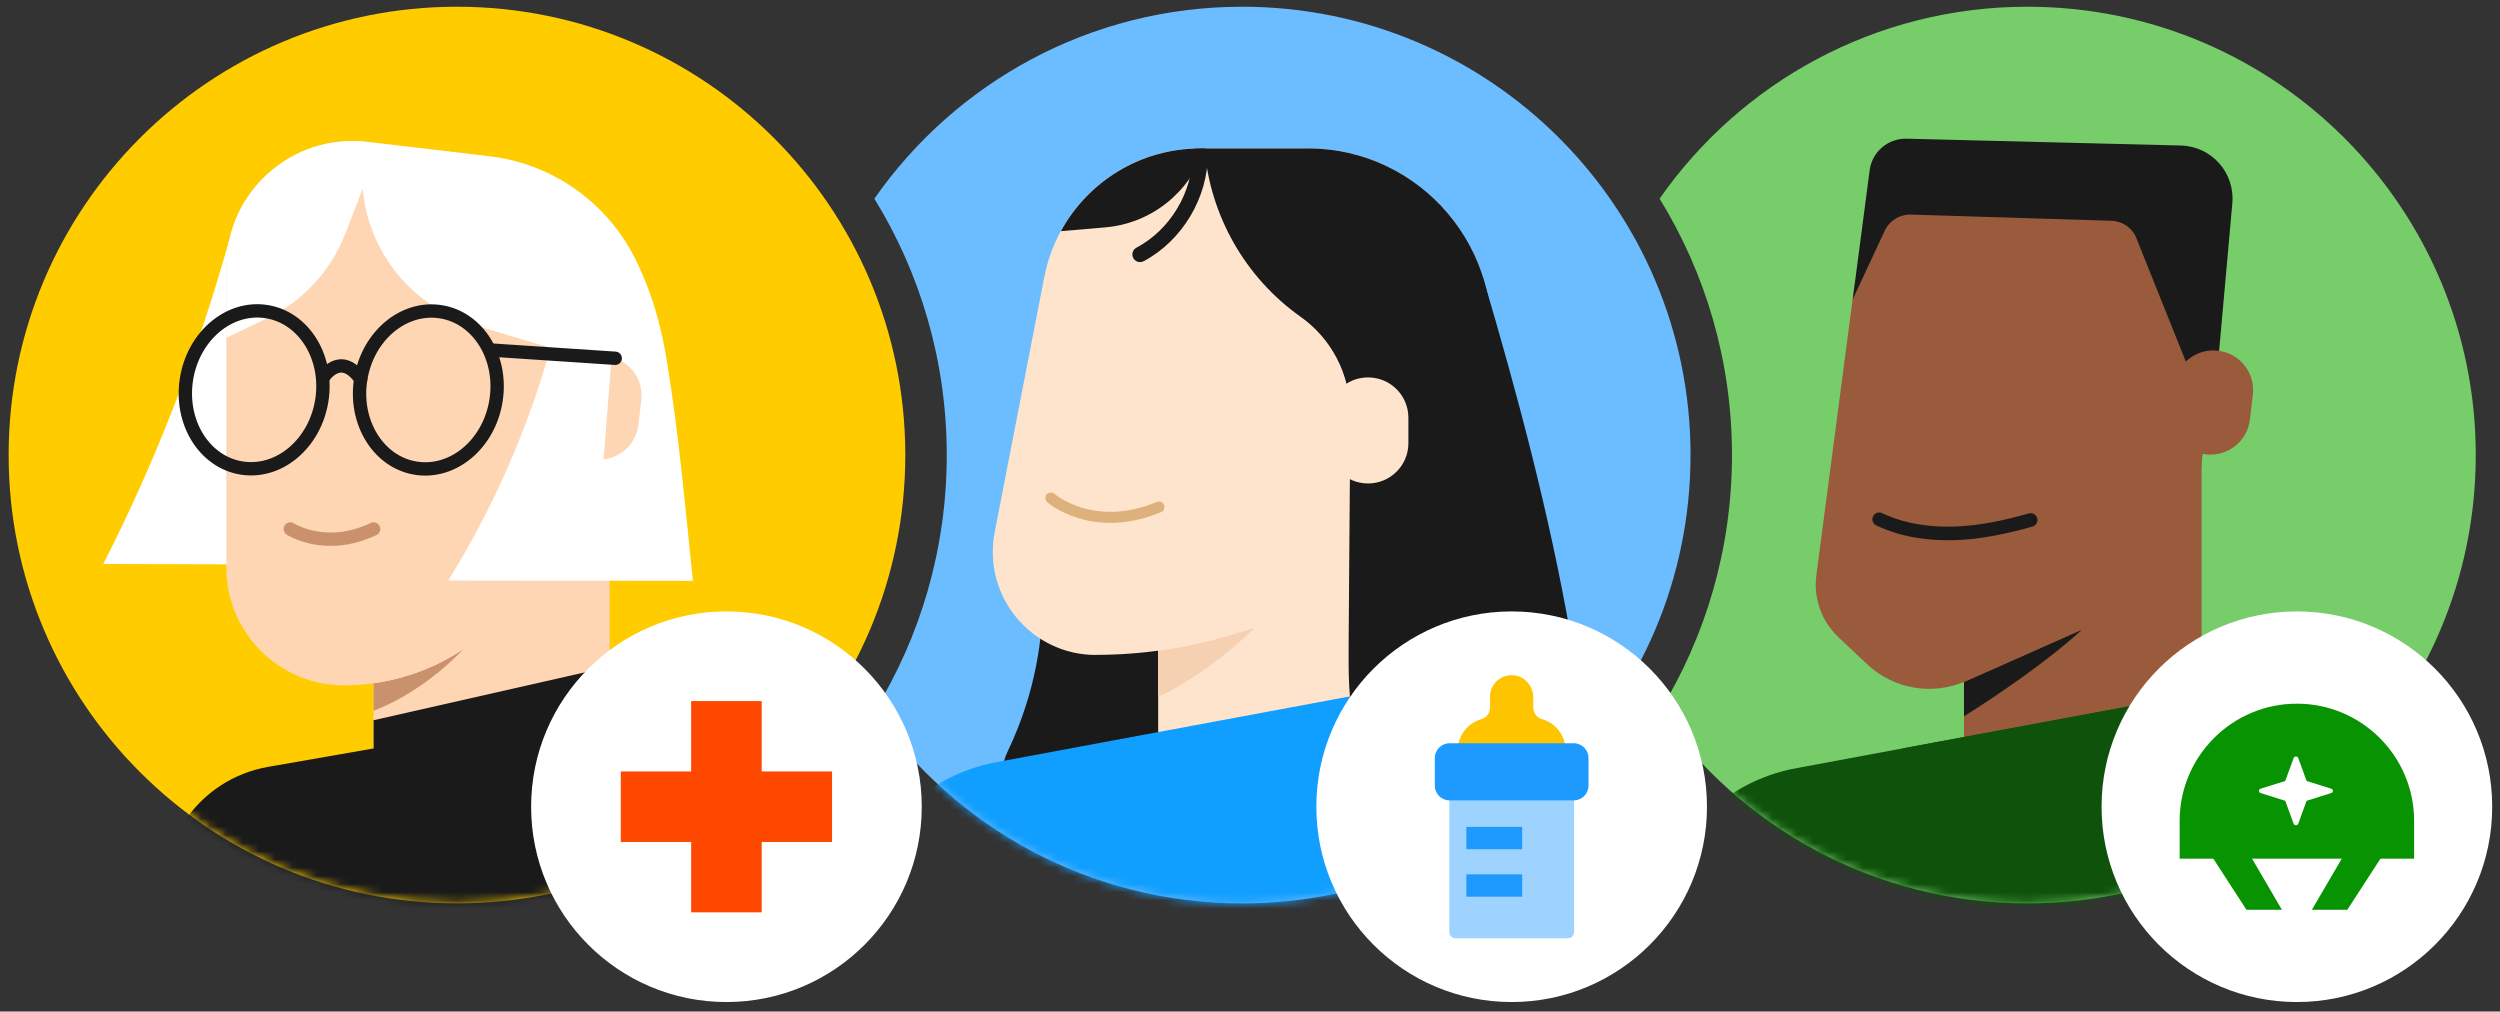 <svg width="304" height="123" viewBox="0 0 304 123" fill="none" xmlns="http://www.w3.org/2000/svg">
<rect x="0" y="0" width="304" height="123" fill="#333333" stroke="none"/>
<g clip-path="url(#clip0_4376_13806)">
<path fill-rule="evenodd" clip-rule="evenodd" d="M106.323 86.513C111.905 77.444 115.125 66.766 115.125 55.335C115.125 43.905 111.905 33.226 106.323 24.158C116.176 10.048 132.536 0.818 151.051 0.818C181.16 0.818 205.568 25.226 205.568 55.335C205.568 85.444 181.16 109.853 151.051 109.853C132.536 109.853 116.176 100.623 106.323 86.513Z" fill="#6CBDFF"/>
<mask id="mask0_4376_13806" style="mask-type:alpha" maskUnits="userSpaceOnUse" x="106" y="0" width="100" height="110">
<path fill-rule="evenodd" clip-rule="evenodd" d="M106.323 86.513C111.905 77.444 115.126 66.766 115.126 55.335C115.126 43.905 111.905 33.226 106.323 24.158C116.176 10.048 132.536 0.818 151.051 0.818C181.16 0.818 205.568 25.226 205.568 55.335C205.568 85.444 181.16 109.853 151.051 109.853C132.536 109.853 116.176 100.622 106.323 86.513Z" fill="#FFCC00"/>
</mask>
<g mask="url(#mask0_4376_13806)">
<path d="M125.803 64.24C125.803 64.24 129.5 76.74 122.566 91.299C115.632 105.858 160.013 100.549 160.013 100.549L152.618 68.948L125.803 64.24Z" fill="#1A1A1A"/>
<path d="M170.198 54.824H140.836V94.792H170.198V54.824Z" fill="#FFE4CD"/>
<path d="M152.555 76.343L149.318 77.302C146.542 78.134 143.702 78.735 140.823 79.119V84.748C142.998 83.738 147.527 81.256 152.606 76.317C152.581 76.317 152.568 76.33 152.542 76.343H152.555Z" fill="#F5D1B2"/>
<path d="M133.262 79.644C125.381 79.644 119.458 72.454 120.955 64.713L126.993 33.65C128.759 24.592 136.691 18.042 145.915 18.042H158.99C172.808 18.042 183.311 30.439 181.047 44.077C178.501 59.391 167.434 71.929 152.555 76.343L149.318 77.302C144.111 78.85 138.699 79.631 133.262 79.631V79.644Z" fill="#FFE4CD"/>
<path d="M158.99 18.055H146.465C147.156 26.23 151.403 33.74 158.158 38.525C161.92 41.186 164.159 45.51 164.159 50.116V70.752C173.012 64.598 179.242 55.067 181.059 44.077C183.324 30.452 172.807 18.042 159.003 18.042L158.99 18.055Z" fill="#1A1A1A"/>
<path d="M181.252 81.499L121.223 92.668C114.11 93.986 108.11 98.758 105.219 105.385L97.184 123.757H217.816L201.389 91.44C197.615 84.019 189.414 79.976 181.239 81.499H181.252Z" fill="#109EFF"/>
<path d="M164.146 58.279C164.108 64.79 164.018 72.185 163.993 78.684C163.98 81.844 163.967 85.043 164.684 88.126C165.4 91.21 166.948 94.203 169.494 96.071C172.462 98.246 176.364 98.63 180.036 98.809C181.776 98.899 183.567 98.95 185.217 98.374C187.891 97.453 189.81 94.984 190.808 92.335C192.612 87.525 191.845 82.177 190.962 77.124C188.377 62.398 184.539 47.954 180.292 33.625" fill="#1A1A1A"/>
<path d="M145.915 18.055C138.712 18.055 132.303 22.059 129.002 28.111L134.388 27.65C139.979 27.177 144.738 23.39 146.465 18.042H145.915V18.055Z" fill="#1A1A1A"/>
<path d="M127.786 60.556C127.786 60.556 132.852 65.021 140.925 61.656" stroke="#DCB17B" stroke-width="1.344" stroke-miterlimit="10" stroke-linecap="round"/>
<path d="M166.36 45.894H166.347C163.641 45.894 161.447 48.088 161.447 50.794V53.89C161.447 56.596 163.641 58.79 166.347 58.79H166.36C169.066 58.79 171.26 56.596 171.26 53.89V50.794C171.26 48.088 169.066 45.894 166.36 45.894Z" fill="#FFE4CD"/>
<path d="M145.224 18.081C145.096 18.247 145.007 18.439 145.019 18.656C145.058 23.326 142.32 27.932 138.188 30.12C137.74 30.363 137.561 30.926 137.804 31.373C137.97 31.693 138.29 31.872 138.623 31.872C138.763 31.872 138.917 31.834 139.058 31.77C143.778 29.262 146.913 23.991 146.875 18.656C146.875 18.426 146.785 18.234 146.644 18.068H145.915C145.685 18.068 145.454 18.093 145.224 18.093V18.081Z" fill="#1A1A1A"/>
</g>
<path fill-rule="evenodd" clip-rule="evenodd" d="M201.807 86.513C207.389 77.444 210.609 66.766 210.609 55.335C210.609 43.905 207.389 33.226 201.807 24.158C211.66 10.048 228.02 0.818 246.535 0.818C276.644 0.818 301.052 25.226 301.052 55.335C301.052 85.444 276.644 109.853 246.535 109.853C228.02 109.853 211.66 100.622 201.807 86.513Z" fill="#76CD6A"/>
<mask id="mask1_4376_13806" style="mask-type:alpha" maskUnits="userSpaceOnUse" x="201" y="0" width="101" height="110">
<path fill-rule="evenodd" clip-rule="evenodd" d="M201.807 86.513C207.389 77.444 210.609 66.766 210.609 55.335C210.609 43.905 207.389 33.226 201.807 24.158C211.66 10.048 228.02 0.818 246.535 0.818C276.644 0.818 301.052 25.226 301.052 55.335C301.052 85.444 276.644 109.853 246.535 109.853C228.02 109.853 211.66 100.622 201.807 86.513Z" fill="#FFCC00"/>
</mask>
<g mask="url(#mask1_4376_13806)">
<path d="M267.714 55.993H238.821V95.323H267.714V55.993Z" fill="#995B3C"/>
<path d="M239.035 82.822C238.96 82.847 238.897 82.872 238.821 82.897V87.102C238.821 87.102 247.634 81.664 253.186 76.552L239.035 82.834V82.822Z" fill="#1A1A1A"/>
<path d="M258.31 74.273L239.048 82.821C234.995 84.621 230.248 83.803 227.025 80.757L223.551 77.483C221.499 75.544 220.504 72.75 220.869 69.955L225.376 35.661C226.547 26.723 234.176 20.038 243.19 20.038H258.058C265.411 20.038 271.126 26.446 270.295 33.748L267.022 62.401C266.43 67.626 263.107 72.145 258.298 74.273H258.31Z" fill="#995B3C"/>
<path d="M259.794 28.988L269.01 51.989L271.452 24.708C271.779 21.007 268.922 17.784 265.195 17.696L231.833 16.865C229.58 16.814 227.641 18.464 227.351 20.705L225.287 36.416L229.189 28.044C229.756 26.823 231.015 26.055 232.362 26.093L256.76 26.848C258.107 26.886 259.303 27.73 259.794 28.976V28.988Z" fill="#1A1A1A"/>
<path d="M269.733 42.648L269.72 42.646C267.076 42.33 264.676 44.217 264.36 46.861L263.998 49.886C263.682 52.531 265.569 54.93 268.213 55.247L268.226 55.248C270.87 55.564 273.27 53.677 273.586 51.033L273.948 48.008C274.264 45.364 272.377 42.964 269.733 42.648Z" fill="#995B3C"/>
<path d="M228.509 63.144C231.342 64.491 234.54 64.957 237.674 64.856C240.809 64.755 243.906 64.088 246.928 63.232" stroke="#1A1A1A" stroke-width="1.655" stroke-miterlimit="10" stroke-linecap="round"/>
<path d="M277.45 82.43L218.38 93.421C211.38 94.718 205.476 99.413 202.631 105.935L194.725 124.013H313.43L297.266 92.212C293.552 84.91 285.482 80.932 277.437 82.43H277.45Z" fill="#0E520B"/>
<path d="M231.382 91.004L223.312 124.756L268.282 122.516L267.715 84.244L231.382 91.004Z" fill="#0E520B"/>
</g>
<path d="M55.567 109.853C85.676 109.853 110.084 85.444 110.084 55.335C110.084 25.226 85.676 0.818 55.567 0.818C25.458 0.818 1.05 25.226 1.05 55.335C1.05 85.444 25.458 109.853 55.567 109.853Z" fill="#FFCC00"/>
<mask id="mask2_4376_13806" style="mask-type:alpha" maskUnits="userSpaceOnUse" x="1" y="0" width="110" height="110">
<path d="M55.567 109.853C85.676 109.853 110.084 85.444 110.084 55.335C110.084 25.226 85.676 0.818 55.567 0.818C25.458 0.818 1.05 25.226 1.05 55.335C1.05 85.444 25.458 109.853 55.567 109.853Z" fill="#B06E6E"/>
</mask>
<g mask="url(#mask2_4376_13806)">
<path d="M74.134 55.337H45.431V94.408H74.134V55.337Z" fill="#FED6B3"/>
<path d="M27.898 29.096C24.171 42.529 18.918 56.173 12.552 68.58L39.279 68.655" fill="white"/>
<path d="M45.431 83.064V86.415C45.431 86.415 50.959 84.59 56.387 78.899C53.097 81.113 49.345 82.526 45.431 83.064Z" fill="#CA926C"/>
<path d="M63.441 73.245L58.526 77.323C53.836 81.212 47.933 83.338 41.842 83.338C33.925 83.338 27.521 76.922 27.521 69.018V32.498C27.521 23.318 35.538 16.189 44.656 17.265L59.514 19.016C65.442 19.716 70.87 22.718 74.61 27.383C78.549 32.298 80.275 38.639 79.362 44.88C77.749 55.973 72.083 66.091 63.441 73.245Z" fill="#FED6B3"/>
<path d="M67.26 41.128C64.484 51.496 60.169 61.464 54.503 70.594L84.257 70.631C83.319 61.614 82.569 52.934 81.105 43.979C80.205 38.451 78.567 32.861 75.002 27.895" fill="white"/>
<path d="M59.513 19.003L44.655 17.252C35.538 16.177 27.521 23.305 27.521 32.485V41.078L32.436 38.726C36.826 36.638 40.24 32.948 41.991 28.408L44.105 22.943C44.793 30.722 50.146 37.288 57.625 39.514L79.174 45.943C79.237 45.58 79.299 45.23 79.362 44.867C80.275 38.626 78.549 32.298 74.609 27.37C70.87 22.705 65.454 19.703 59.513 19.003Z" fill="white"/>
<path d="M73.799 43.337L73.787 43.336C71.16 43.022 68.776 44.897 68.462 47.523L68.103 50.529C67.788 53.155 69.663 55.539 72.29 55.854L72.302 55.855C74.929 56.169 77.313 54.294 77.627 51.668L77.987 48.663C78.301 46.036 76.426 43.652 73.799 43.337Z" fill="#FED6B3"/>
<path d="M35.301 64.328C35.301 64.328 39.566 67.117 45.431 64.328" stroke="#CA926C" stroke-width="1.624" stroke-miterlimit="10" stroke-linecap="round"/>
<path d="M13.54 113.604L22.332 100.034C24.658 96.444 28.36 93.993 32.575 93.255L77.975 85.326C83.253 84.4 88.631 86.301 92.158 90.328L109.23 109.814L13.527 113.604H13.54Z" fill="#1A1A1A"/>
<path d="M74.121 81.075L45.431 87.578V95.508H74.121V81.075Z" fill="#1A1A1A"/>
<path d="M74.811 37.789L73.047 60.364L66.219 51.634L70.008 38.464L74.811 37.789Z" fill="white"/>
<path d="M39.128 48.723C39.971 43.471 36.972 38.623 32.43 37.894C27.888 37.165 23.522 40.831 22.679 46.082C21.836 51.334 24.835 56.182 29.377 56.911C33.919 57.64 38.285 53.974 39.128 48.723Z" stroke="#1A1A1A" stroke-width="1.624" stroke-miterlimit="10" stroke-linecap="round"/>
<path d="M60.311 48.74C61.154 43.489 58.156 38.641 53.614 37.912C49.071 37.182 44.706 40.849 43.863 46.1C43.02 51.351 46.019 56.2 50.561 56.929C55.103 57.658 59.468 53.992 60.311 48.74Z" stroke="#1A1A1A" stroke-width="1.624" stroke-miterlimit="10" stroke-linecap="round"/>
<path d="M39.273 45.943C39.273 45.943 41.349 42.591 43.862 46.093" stroke="#1A1A1A" stroke-width="1.624" stroke-miterlimit="10" stroke-linecap="round"/>
<path d="M59.779 42.567L74.812 43.567" stroke="#1A1A1A" stroke-width="1.624" stroke-miterlimit="10" stroke-linecap="round"/>
</g>
<path d="M88.335 74.348H88.334C75.217 74.348 64.584 84.981 64.584 98.098C64.584 111.214 75.217 121.848 88.334 121.848H88.335C101.451 121.848 112.085 111.214 112.085 98.098C112.085 84.981 101.451 74.348 88.335 74.348Z" fill="white"/>
<path d="M101.179 102.386V93.809H75.49V102.386H101.179Z" fill="#FF4800"/>
<path d="M84.045 110.942H92.623V85.252H84.045V110.942Z" fill="#FF4800"/>
<path d="M183.818 74.348H183.817C170.7 74.348 160.067 84.981 160.067 98.098C160.067 111.214 170.7 121.848 183.817 121.848H183.818C196.935 121.848 207.568 111.214 207.568 98.098C207.568 84.981 196.935 74.348 183.818 74.348Z" fill="white"/>
<path d="M190.182 90.037C189.78 88.753 188.754 87.794 187.503 87.444C186.88 87.272 186.449 86.697 186.449 86.05V84.842C186.449 83.466 185.442 82.239 184.076 82.11C182.504 81.961 181.186 83.188 181.186 84.732V86.054C181.186 86.701 180.76 87.277 180.132 87.449C178.881 87.799 177.86 88.758 177.452 90.042L176.115 94.284H191.52L190.182 90.042V90.037Z" fill="#FFC400"/>
<path d="M178.23 91.725H189.407C190.509 91.725 191.405 92.621 191.405 93.723V113.341C191.405 113.758 191.065 114.098 190.648 114.098H176.993C176.576 114.098 176.236 113.758 176.236 113.341V93.723C176.236 92.621 177.132 91.725 178.234 91.725H178.23Z" fill="#9ED3FF"/>
<path d="M191.369 90.378H176.267C175.277 90.378 174.474 91.18 174.474 92.171V95.535C174.474 96.525 175.277 97.328 176.267 97.328H191.369C192.359 97.328 193.162 96.525 193.162 95.535V92.171C193.162 91.18 192.359 90.378 191.369 90.378Z" fill="#1E9AFF"/>
<path d="M185.096 106.319H178.31V109.036H185.096V106.319Z" fill="#1E9AFF"/>
<path d="M185.096 100.548H178.31V103.266H185.096V100.548Z" fill="#1E9AFF"/>
<path d="M279.302 74.348H279.301C266.184 74.348 255.551 84.981 255.551 98.098C255.551 111.214 266.184 121.848 279.301 121.848H279.302C292.419 121.848 303.052 111.214 303.052 98.098C303.052 84.981 292.419 74.348 279.302 74.348Z" fill="white"/>
<path d="M279.304 85.567C287.171 85.567 293.559 91.955 293.559 99.826V104.41H265.045V99.826C265.045 91.955 271.433 85.567 279.304 85.567Z" fill="#089302"/>
<path d="M267.794 102.341L273.171 110.628H277.48L272.639 102.341H267.794Z" fill="#089302"/>
<path d="M290.811 102.341L285.434 110.628H281.125L285.97 102.341H290.811Z" fill="#089302"/>
<path d="M283.479 95.907L280.483 94.965L279.468 92.183C279.379 91.93 278.996 91.93 278.902 92.183L277.886 94.965L274.89 95.907C274.619 95.995 274.619 96.345 274.89 96.433L277.886 97.376L278.902 100.158C278.996 100.41 279.373 100.41 279.468 100.158L280.483 97.376L283.479 96.433C283.751 96.35 283.751 95.995 283.479 95.907Z" fill="white"/>
</g>
<defs>
<clipPath id="clip0_4376_13806">
<rect width="303" height="122" fill="white" transform="translate(0.5 0.5)"/>
</clipPath>
</defs>
</svg>
